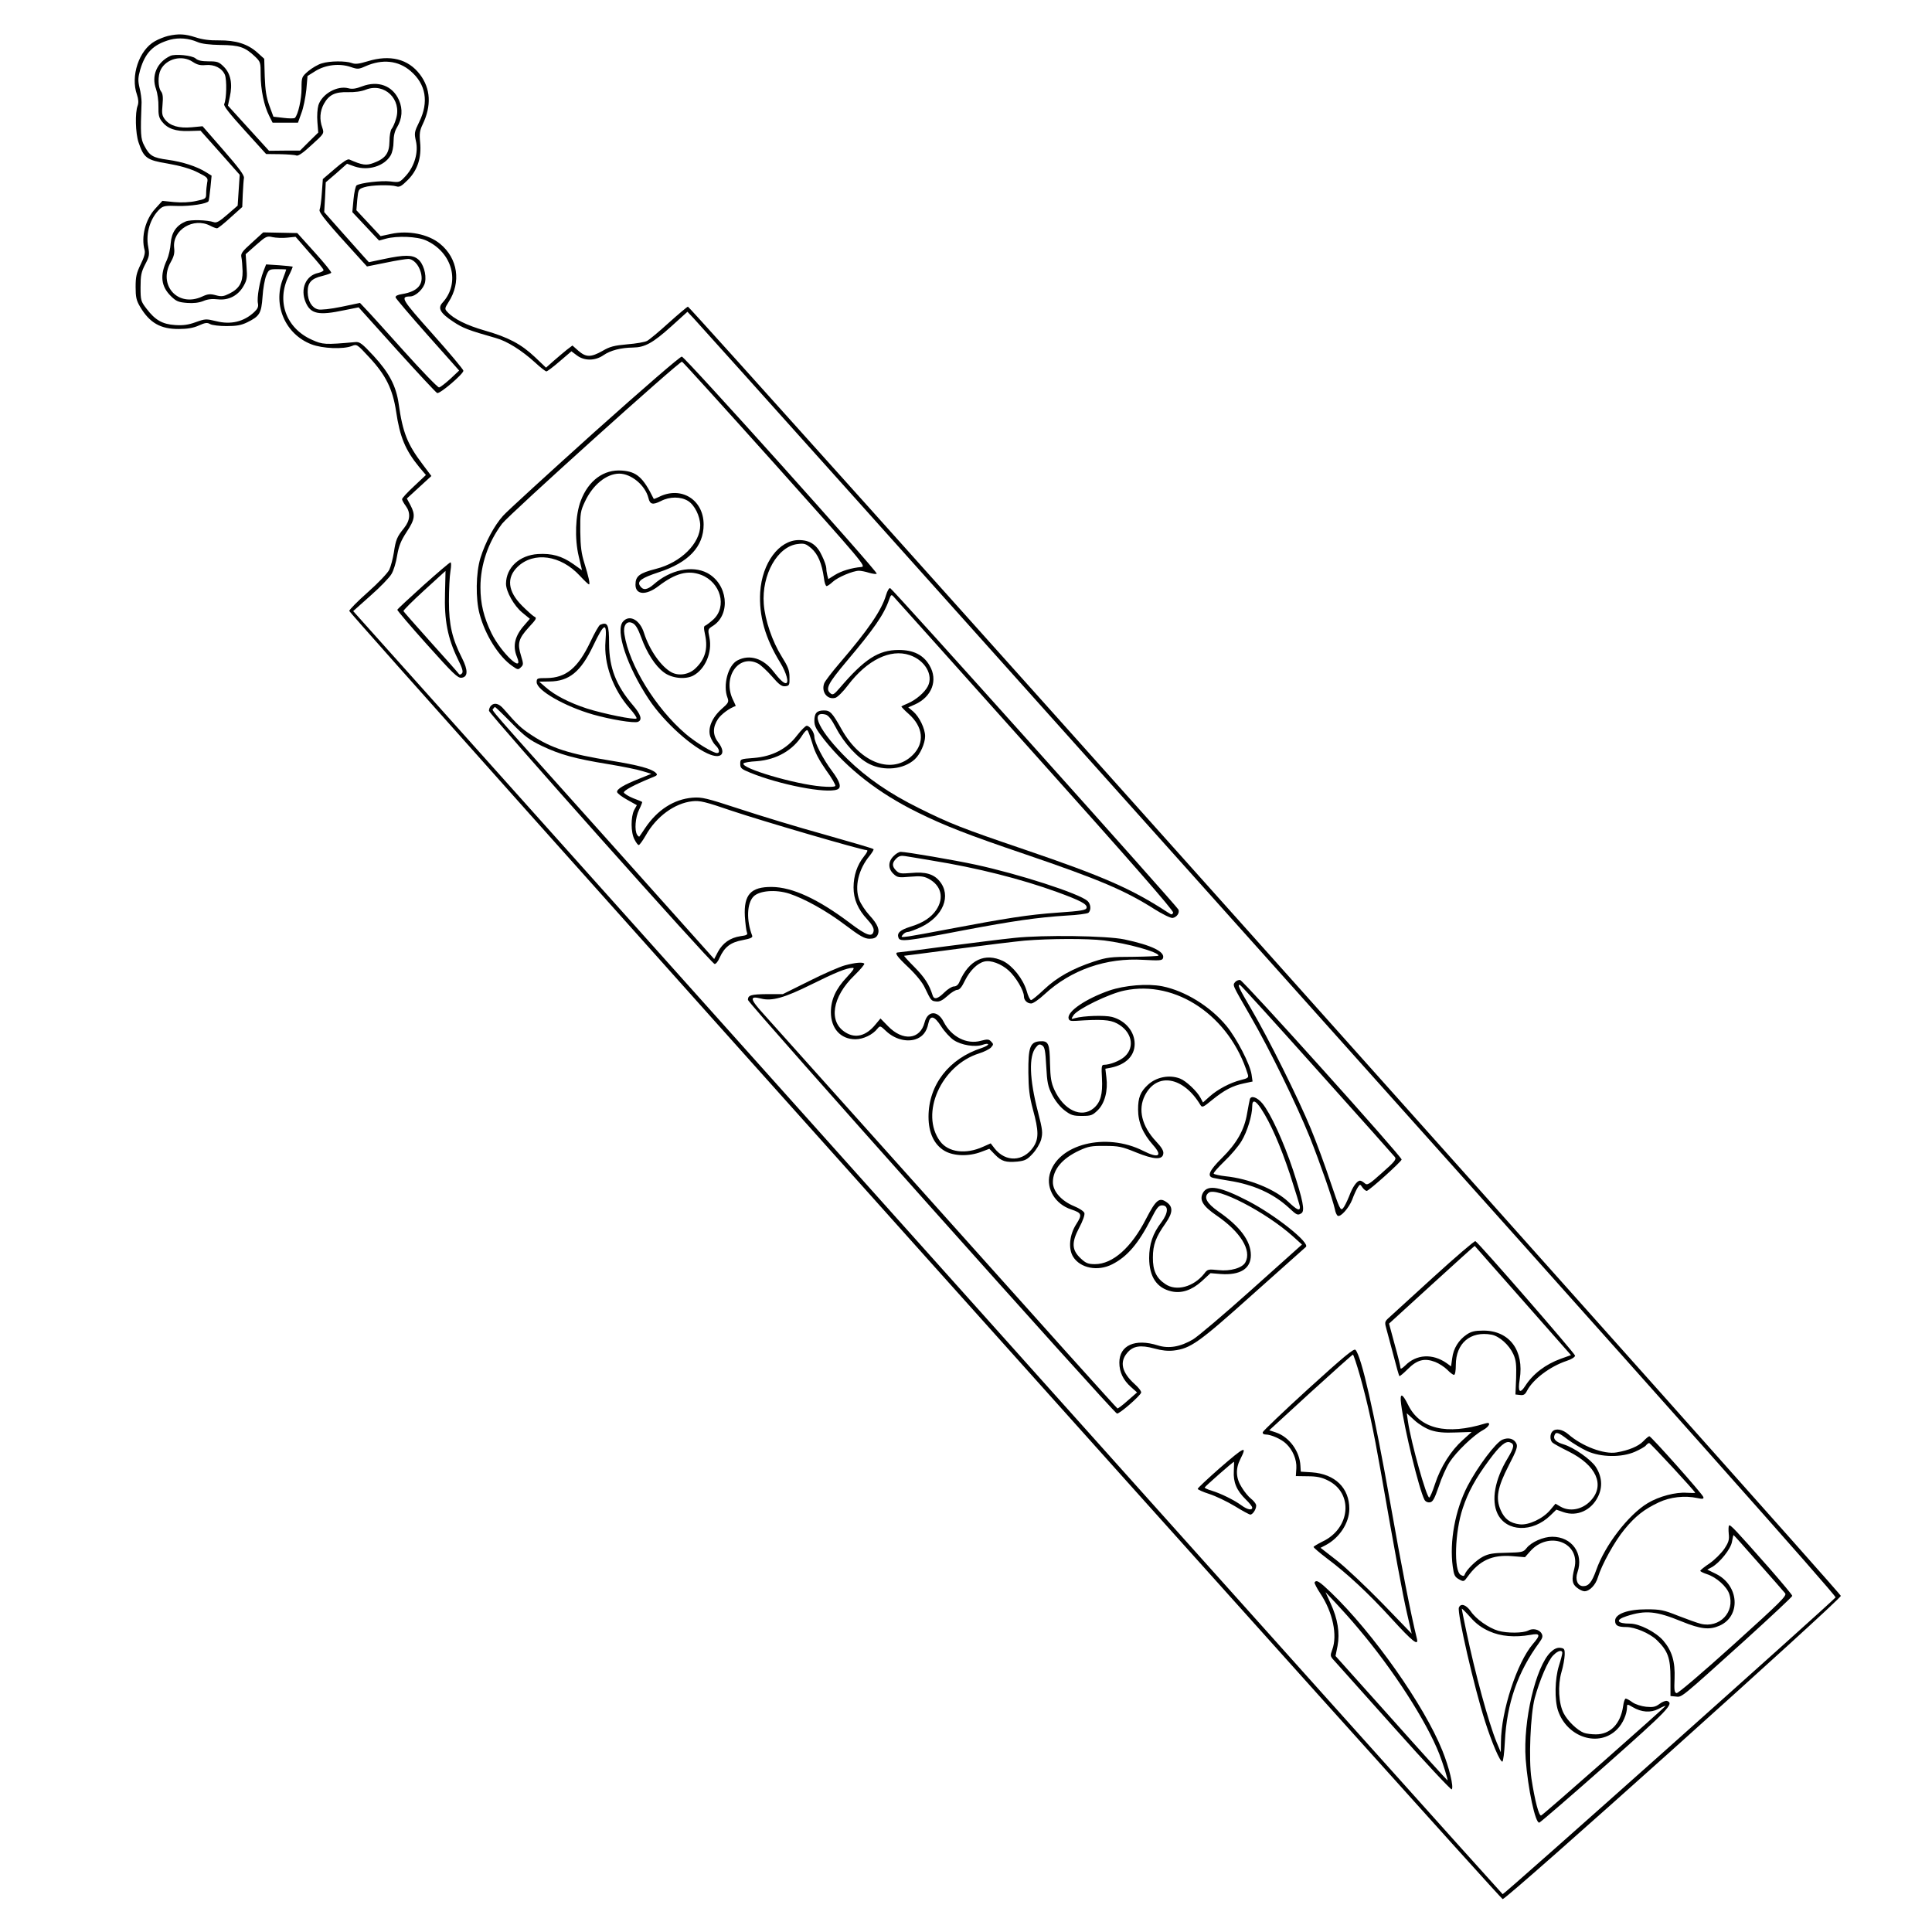 <?xml version="1.0" encoding="UTF-8" standalone="yes"?>
<svg version="1.0" xmlns="http://www.w3.org/2000/svg" width="300mm" height="300mm" viewBox="0 0 1134 1134" preserveAspectRatio="xMidYMid meet">
  <g transform="translate(0,1134) scale(0.1,-0.1)" fill="#000000" stroke="none">
    <path d="M986 11129 c-21 -5 -56 -19 -77 -31 -93 -52 -144 -205 -105 -314 9
-27 10 -47 4 -64 -16 -41 -13 -161 5 -215 31 -92 48 -105 171 -125 74 -13 129
-29 173 -50 62 -31 65 -34 59 -62 -3 -17 -6 -45 -6 -63 0 -31 -2 -33 -60 -45
-37 -8 -85 -10 -128 -6 l-69 7 -41 -45 c-59 -64 -85 -166 -63 -245 4 -16 -3
-42 -24 -84 -24 -50 -29 -72 -29 -131 0 -59 4 -79 26 -116 56 -95 120 -132
229 -131 47 0 84 6 115 20 38 17 50 19 67 9 12 -7 56 -12 97 -12 58 0 86 5
121 22 73 36 83 52 90 150 3 48 13 104 22 125 15 36 18 37 66 37 28 0 51 -1
51 -2 0 -2 -9 -27 -20 -56 -59 -154 15 -324 168 -383 65 -25 186 -30 237 -10
29 12 31 11 102 -66 98 -105 138 -187 158 -318 22 -150 54 -227 136 -327 l39
-46 -70 -66 c-39 -36 -70 -70 -70 -76 0 -6 10 -24 22 -40 29 -40 26 -84 -10
-129 -42 -52 -49 -69 -60 -143 -6 -37 -18 -83 -27 -102 -9 -19 -65 -78 -126
-132 -60 -53 -109 -103 -109 -110 0 -17 6752 -7558 6770 -7561 21 -4 1985
1758 1985 1780 0 17 -6752 7567 -6767 7567 -4 0 -55 -43 -113 -95 -57 -52
-115 -100 -127 -106 -13 -7 -65 -16 -116 -20 -77 -7 -102 -13 -146 -39 -68
-38 -96 -38 -141 1 l-35 31 -33 -25 c-17 -14 -52 -43 -77 -65 l-45 -40 -65 62
c-82 77 -156 116 -295 156 -105 30 -182 68 -219 109 -17 18 -16 21 7 58 75
116 55 256 -50 342 -69 57 -187 80 -288 58 l-61 -13 -71 76 -71 76 5 62 c6 60
7 62 41 73 40 13 154 16 189 5 18 -6 31 2 67 38 57 57 81 131 72 221 -5 50 -2
69 14 103 54 111 48 212 -15 295 -69 91 -176 118 -308 77 -50 -15 -71 -18 -92
-10 -35 13 -129 13 -176 -2 -22 -6 -57 -27 -79 -45 -39 -34 -40 -35 -40 -103
0 -62 -20 -153 -39 -172 -4 -4 -34 -4 -66 0 l-60 7 -24 65 c-18 50 -24 90 -27
170 l-3 105 -41 37 c-56 50 -126 72 -225 71 -54 -1 -98 5 -137 18 -62 20 -100
22 -162 8z m174 -36 c23 -10 70 -16 135 -17 110 -1 143 -12 203 -69 31 -30 32
-34 32 -106 0 -86 20 -183 50 -241 l20 -40 74 0 75 0 20 56 c12 30 24 92 29
137 l7 81 48 30 c59 36 140 45 205 23 40 -14 47 -14 87 4 99 44 193 34 265
-28 90 -77 108 -182 51 -298 -29 -59 -30 -66 -20 -112 16 -67 -8 -148 -58
-204 -37 -40 -37 -41 -92 -34 -53 6 -174 -8 -198 -23 -6 -4 -14 -41 -18 -82
l-7 -75 79 -84 78 -83 40 11 c66 18 184 13 235 -10 156 -70 204 -250 97 -366
-29 -32 -13 -61 63 -111 57 -38 88 -50 250 -96 66 -18 153 -73 231 -144 31
-29 61 -52 66 -52 5 0 40 26 78 59 l69 59 32 -24 c43 -33 107 -33 156 1 42 29
103 44 173 45 70 1 116 26 225 124 l95 86 36 -38 c20 -20 1539 -1715 3374
-3766 2369 -2646 3335 -3733 3329 -3742 -19 -26 -1946 -1745 -1954 -1742 -4 2
-1524 1697 -3377 3767 l-3370 3764 102 91 c57 50 112 107 123 127 12 19 27 68
33 108 10 57 22 87 56 139 49 74 52 100 22 157 l-21 39 72 66 72 66 -51 68
c-90 119 -117 186 -141 356 -15 104 -55 181 -147 281 -68 73 -82 84 -108 81
-178 -16 -191 -15 -255 14 -152 68 -209 228 -135 375 14 28 24 53 23 54 -2 1
-37 5 -79 8 l-77 5 -16 -41 c-22 -58 -39 -155 -32 -188 4 -20 -2 -32 -22 -51
-61 -57 -138 -75 -224 -53 -58 14 -63 14 -119 -6 -44 -16 -74 -20 -121 -17
-75 5 -117 29 -168 96 -33 43 -35 49 -35 126 0 69 4 89 27 134 25 47 26 57 18
103 -16 81 13 172 70 224 18 16 34 19 104 16 75 -2 171 13 180 28 2 3 7 38 11
78 l7 72 -34 21 c-55 34 -137 60 -222 72 -89 12 -108 23 -139 83 -22 40 -23
71 -16 255 0 19 -5 58 -12 85 -10 42 -9 59 4 106 30 101 77 148 176 176 51 13
108 9 161 -14z"/>
    <path d="M1000 11012 c-79 -37 -113 -117 -84 -195 8 -23 15 -69 14 -103 -1
-48 3 -66 21 -88 32 -41 80 -58 159 -55 l67 2 115 -129 115 -130 -6 -90 -6
-91 -60 -52 c-46 -40 -64 -51 -80 -45 -39 13 -136 16 -165 4 -54 -22 -83 -64
-88 -127 -2 -32 -12 -76 -22 -98 -43 -92 -35 -157 25 -215 30 -29 43 -34 93
-38 38 -3 70 1 95 11 25 11 53 14 86 10 63 -7 119 22 151 79 20 35 22 50 17
113 l-5 73 61 54 c58 51 64 54 97 46 19 -4 58 -6 85 -3 l50 5 81 -93 c45 -50
83 -96 83 -102 1 -5 -13 -13 -31 -17 -73 -15 -107 -94 -74 -172 29 -69 76 -79
226 -47 l85 17 224 -249 c123 -136 230 -251 237 -254 16 -6 154 112 154 131 0
7 -81 104 -181 216 -183 205 -191 219 -132 220 33 0 81 46 88 84 9 47 -11 111
-42 135 -32 26 -79 26 -198 1 l-90 -19 -30 33 c-16 18 -75 84 -131 147 l-101
114 5 87 4 88 63 54 62 55 44 -16 c80 -27 174 1 212 65 10 18 17 50 17 81 0
33 7 62 20 83 31 51 35 108 12 160 -37 85 -123 117 -217 81 -36 -14 -59 -17
-80 -11 -65 17 -154 -32 -176 -99 -6 -21 -9 -63 -6 -99 l5 -62 -54 -53 -53
-53 -91 0 -91 -1 -121 133 -120 132 11 52 c17 76 5 136 -35 176 -29 29 -38 32
-90 32 -40 0 -63 5 -76 17 -20 18 -121 28 -148 15z m131 -35 c26 -17 44 -22
75 -19 53 5 97 -18 114 -57 12 -31 10 -140 -4 -172 -5 -10 31 -56 120 -154
l126 -139 82 -1 c44 -1 88 -4 96 -8 10 -4 40 16 89 62 74 67 74 67 63 101 -18
49 -14 98 9 140 30 54 66 71 141 69 40 -1 79 4 106 15 109 42 211 -57 177
-170 -7 -25 -19 -52 -26 -60 -7 -8 -13 -41 -13 -74 -1 -69 -23 -100 -92 -126
-44 -17 -67 -14 -144 20 -10 4 -39 -15 -85 -55 l-70 -60 -6 -82 c-3 -45 -9
-89 -13 -98 -7 -15 46 -79 237 -288 l41 -45 110 22 c61 13 120 22 132 22 30 0
62 -34 74 -79 19 -70 -18 -112 -109 -127 -27 -4 -41 -11 -39 -20 2 -7 86 -106
188 -221 l185 -208 -52 -49 c-29 -26 -58 -49 -66 -50 -8 0 -101 96 -207 214
-106 118 -207 230 -225 248 l-32 34 -110 -23 c-63 -13 -120 -19 -136 -15 -36
9 -60 48 -61 101 -1 55 21 80 85 95 27 7 51 15 53 19 3 4 -41 58 -97 120
l-102 113 -100 2 -100 2 -67 -61 c-57 -51 -66 -64 -61 -85 3 -14 6 -51 7 -82
1 -67 -20 -103 -79 -132 -32 -16 -45 -18 -78 -9 -33 9 -47 8 -81 -8 -142 -65
-261 68 -183 204 18 32 23 52 19 84 -10 104 114 179 212 128 15 -8 33 -15 40
-15 6 0 42 29 79 63 l69 62 3 75 c2 41 5 85 7 96 2 16 -31 60 -120 162 l-123
141 -63 -6 c-76 -7 -127 8 -157 45 -18 23 -20 36 -15 87 4 44 2 65 -9 79 -18
24 -19 92 -2 126 33 66 126 89 188 47z"/>
    <path d="M3490 8805 c-272 -245 -514 -466 -537 -492 -52 -58 -104 -155 -133
-248 -27 -87 -29 -240 -5 -329 33 -124 113 -251 193 -306 31 -22 34 -22 49 -7
16 15 16 20 1 69 -22 71 -15 99 45 165 47 51 50 56 31 65 -10 6 -42 35 -71 64
-83 84 -91 163 -25 227 95 91 253 69 365 -52 26 -28 50 -51 54 -51 8 0 -2 45
-27 125 -17 54 -23 96 -24 185 -1 106 1 120 27 175 46 99 126 164 201 165 71
0 153 -68 172 -143 9 -38 25 -42 73 -18 52 27 116 27 159 1 39 -24 71 -89 72
-143 0 -106 -113 -219 -260 -256 -98 -25 -120 -43 -120 -93 0 -60 62 -64 134
-9 101 77 173 96 251 67 115 -44 154 -186 72 -262 -19 -17 -40 -33 -47 -36
-10 -3 -10 -14 -1 -56 17 -81 -1 -142 -57 -195 -37 -36 -96 -46 -139 -24 -61
32 -131 131 -163 232 -24 77 -85 110 -123 67 -47 -52 23 -263 151 -456 90
-136 261 -289 363 -326 69 -25 91 13 44 74 -33 43 -32 89 0 137 20 28 67 63
103 75 1 0 -5 15 -14 33 -67 133 30 276 146 216 15 -8 52 -42 81 -75 42 -49
58 -60 78 -58 24 3 26 7 25 53 0 41 -9 63 -46 122 -55 88 -98 214 -105 308
-13 172 81 339 200 352 39 5 48 1 80 -26 38 -34 61 -88 73 -173 3 -27 10 -48
16 -48 5 0 21 11 36 25 29 27 119 65 154 65 11 0 38 -5 59 -12 22 -6 42 -9 45
-5 9 9 -1125 1272 -1144 1274 -10 1 -220 -181 -512 -442z m1059 -190 c516
-577 536 -600 507 -603 -58 -5 -117 -23 -156 -47 l-38 -24 -6 22 c-3 12 -6 31
-6 42 0 11 -11 44 -25 72 -29 65 -71 93 -136 93 -116 0 -216 -134 -227 -306
-8 -138 29 -270 118 -414 36 -59 53 -120 32 -120 -13 0 -36 22 -71 67 -60 79
-141 104 -212 67 -56 -28 -87 -146 -59 -219 9 -25 6 -31 -34 -66 -57 -51 -83
-113 -67 -162 7 -19 21 -43 31 -52 22 -20 27 -45 9 -45 -24 0 -127 63 -185
113 -175 150 -331 403 -359 584 -9 52 13 82 47 66 18 -8 32 -31 52 -85 32 -89
82 -167 132 -204 45 -35 125 -44 172 -20 71 37 114 137 96 224 -10 49 -10 49
23 70 104 69 84 245 -36 309 -88 46 -217 19 -314 -67 -39 -34 -63 -36 -81 -8
-17 27 10 46 110 79 176 57 264 151 264 280 0 147 -133 228 -263 162 -16 -8
-30 -13 -30 -11 -62 126 -100 160 -187 166 -106 8 -196 -58 -241 -177 -32 -83
-37 -223 -12 -327 l19 -81 -52 37 c-67 47 -126 63 -207 58 -108 -7 -186 -79
-187 -174 0 -46 47 -130 96 -170 l44 -36 -31 -36 c-58 -65 -71 -123 -45 -187
44 -105 -91 21 -149 138 -46 95 -65 174 -65 270 0 131 45 264 127 373 42 55
1042 956 1056 951 5 -1 251 -273 546 -602z"/>
    <path d="M2485 7904 c-82 -74 -151 -138 -153 -143 -1 -4 77 -96 174 -204 153
-171 181 -198 203 -195 38 4 39 44 3 115 -58 114 -77 195 -77 333 0 69 4 149
9 178 5 30 5 52 0 51 -5 0 -76 -61 -159 -135z m127 -46 c-5 -158 16 -264 74
-384 29 -58 34 -78 25 -87 -8 -8 -14 -9 -19 -1 -4 6 -77 89 -164 185 -86 96
-158 178 -160 182 -1 5 53 59 122 122 69 63 125 114 125 114 0 1 -1 -59 -3
-131z"/>
    <path d="M5201 7848 c-26 -90 -105 -205 -276 -404 -42 -49 -81 -100 -87 -114
-19 -50 17 -99 65 -86 12 3 46 36 75 75 112 147 248 214 361 176 90 -30 141
-117 107 -183 -19 -37 -70 -80 -116 -100 -19 -8 -37 -16 -39 -18 -2 -2 17 -22
42 -44 86 -76 96 -170 25 -241 -118 -118 -305 -51 -418 150 -55 98 -67 111
-104 111 -42 0 -56 -16 -56 -61 0 -31 11 -51 58 -111 136 -171 318 -313 547
-426 156 -77 287 -129 635 -247 431 -147 582 -211 754 -320 49 -31 98 -55 109
-53 24 4 42 30 34 49 -9 21 -1679 1884 -1692 1887 -6 2 -17 -16 -24 -40z m873
-936 c559 -624 816 -918 812 -929 -6 -13 -9 -13 -29 0 -214 140 -381 213 -845
371 -365 124 -436 152 -617 242 -174 86 -306 177 -421 289 -163 160 -225 285
-129 261 17 -4 35 -27 62 -78 47 -91 129 -179 195 -212 87 -44 203 -32 267 27
32 29 61 94 61 136 0 44 -34 114 -70 145 l-29 24 39 17 c100 45 137 143 86
229 -36 62 -94 91 -181 91 -119 0 -201 -53 -347 -224 -32 -37 -40 -42 -53 -31
-32 26 -16 57 93 187 163 193 220 275 251 364 10 28 13 31 25 18 7 -7 381
-425 830 -927z"/>
    <path d="M3523 7673 c-7 -2 -33 -48 -58 -101 -73 -153 -143 -211 -257 -212
-55 0 -58 -1 -58 -24 0 -48 164 -142 331 -190 102 -29 240 -52 263 -43 28 11
18 43 -30 99 -98 115 -138 218 -139 358 0 115 -8 131 -52 113z m31 -96 c-11
-132 43 -282 142 -395 26 -29 44 -56 40 -59 -10 -10 -192 27 -290 58 -105 34
-191 79 -243 125 l-38 33 60 1 c116 1 184 57 257 210 65 136 81 142 72 27z"/>
    <path d="M2882 7198 c-7 -7 -12 -20 -12 -30 0 -18 1303 -1481 1324 -1486 7 -2
21 15 30 37 29 63 64 90 135 103 47 9 60 15 56 26 -35 91 -31 190 8 230 35 35
130 42 209 17 91 -30 219 -101 330 -185 86 -65 113 -80 142 -80 25 0 38 6 46
20 16 30 3 64 -46 117 -24 26 -51 67 -60 90 -30 78 -5 182 62 262 14 18 24 34
21 37 -3 4 -133 42 -289 86 -156 43 -379 111 -497 150 -196 64 -220 70 -276
66 -109 -9 -206 -71 -278 -178 -16 -25 -32 -47 -34 -50 -2 -2 -8 2 -13 10 -17
26 -11 102 11 147 12 24 20 45 18 46 -2 2 -26 12 -53 22 -27 11 -51 26 -54 33
-3 11 57 44 162 87 34 13 38 17 25 29 -24 24 -103 45 -262 71 -248 40 -352 74
-468 151 -61 40 -81 59 -162 152 -28 33 -55 40 -75 20z m121 -102 c77 -79 106
-100 177 -134 107 -51 193 -75 389 -107 86 -14 178 -33 205 -42 l49 -15 -69
-28 c-92 -36 -135 -62 -132 -79 2 -8 28 -28 59 -45 l57 -32 -16 -29 c-20 -40
-20 -131 2 -172 9 -18 20 -33 25 -33 5 0 23 25 41 56 62 111 170 190 274 201
44 5 76 -3 231 -56 175 -59 764 -231 792 -231 9 0 3 -13 -16 -37 -40 -50 -61
-113 -61 -182 0 -69 26 -129 81 -188 27 -29 39 -51 37 -66 -6 -41 -40 -30
-140 46 -186 140 -337 210 -458 211 -123 1 -165 -45 -158 -173 3 -42 8 -84 12
-93 6 -14 0 -18 -38 -23 -60 -9 -104 -40 -132 -92 l-22 -42 -618 691 c-737
823 -687 765 -679 778 3 5 8 10 11 10 2 0 46 -42 97 -94z"/>
    <path d="M4678 7023 c-60 -79 -144 -123 -254 -132 -79 -6 -79 -6 -79 -34 0
-26 6 -31 60 -53 172 -70 444 -123 509 -98 27 10 18 44 -30 108 -51 67 -104
169 -104 201 0 26 -27 65 -45 65 -7 0 -33 -26 -57 -57z m91 -49 c14 -50 39
-96 80 -155 33 -45 57 -87 54 -92 -3 -6 -38 -7 -82 -3 -156 13 -474 107 -457
135 3 5 38 11 78 13 116 9 213 64 269 155 12 19 25 31 29 26 4 -4 17 -40 29
-79z"/>
    <path d="M5245 6315 c-33 -32 -33 -74 -1 -104 23 -22 31 -23 98 -17 60 5 79 3
107 -11 75 -39 94 -112 47 -183 -30 -45 -78 -77 -154 -100 -60 -19 -79 -37
-68 -65 9 -24 52 -19 384 45 292 55 431 75 602 86 63 3 121 11 128 16 18 15
15 52 -5 70 -50 44 -403 158 -658 213 -120 26 -406 75 -438 75 -10 0 -29 -11
-42 -25z m225 -26 c266 -43 523 -108 735 -185 137 -50 177 -71 173 -92 -3 -14
-27 -19 -173 -29 -169 -12 -297 -32 -640 -97 -99 -19 -202 -38 -230 -42 -46
-6 -49 -6 -36 9 7 10 21 17 30 17 9 0 43 13 76 28 132 63 181 186 109 271 -34
41 -83 55 -165 47 -61 -5 -71 -4 -89 14 -25 25 -25 45 0 70 16 16 29 19 53 15
18 -3 88 -14 157 -26z"/>
    <path d="M5955 5835 c-71 -7 -251 -30 -399 -49 -148 -20 -275 -36 -282 -36
-27 0 -13 -21 59 -89 44 -42 82 -89 95 -118 37 -77 38 -78 66 -81 20 -3 38 6
67 32 21 20 48 36 58 36 13 0 27 17 45 55 29 58 72 101 113 111 38 10 100 -13
144 -53 42 -38 89 -118 89 -151 0 -23 19 -42 43 -42 11 0 46 24 78 54 155 143
362 216 582 202 92 -5 108 -4 113 9 15 38 -66 77 -226 111 -106 22 -476 27
-645 9z m525 -15 c138 -17 320 -68 320 -89 0 -3 -66 -6 -148 -7 -133 0 -155
-3 -232 -28 -124 -41 -216 -92 -291 -163 -37 -35 -71 -63 -77 -63 -6 0 -18 24
-26 54 -21 70 -82 147 -138 175 -107 51 -200 7 -256 -121 -7 -18 -19 -28 -33
-28 -11 0 -37 -16 -56 -35 -39 -39 -61 -44 -69 -17 -20 64 -47 105 -106 165
-37 37 -64 67 -61 67 4 0 142 18 308 40 165 22 345 44 400 49 145 12 367 13
465 1z"/>
    <path d="M4960 5674 c-30 -8 -125 -49 -210 -92 l-155 -77 -90 0 c-97 -1 -115
-6 -115 -34 0 -18 2144 -2421 2166 -2428 13 -4 137 104 142 123 2 7 -15 30
-38 50 -75 68 -90 129 -44 183 34 41 78 48 159 26 43 -12 81 -16 114 -12 99
12 145 44 463 329 167 149 307 274 313 279 25 24 -177 185 -336 268 -165 86
-240 100 -268 50 -23 -42 -1 -78 79 -133 141 -96 208 -205 170 -275 -17 -33
-88 -54 -158 -46 -60 6 -64 6 -84 -21 -62 -78 -164 -105 -228 -61 -53 35 -74
80 -73 156 0 75 17 120 75 202 44 63 44 98 2 125 -40 27 -60 10 -116 -98 -87
-171 -197 -268 -301 -268 -39 0 -53 5 -83 33 -53 49 -56 93 -10 180 22 41 34
76 31 87 -3 10 -30 28 -60 40 -75 31 -125 87 -125 141 0 74 54 139 155 186 52
24 72 28 150 27 80 0 100 -4 183 -38 106 -43 155 -45 160 -8 3 17 -10 38 -43
73 -83 89 -107 187 -65 269 70 138 226 111 326 -56 10 -16 16 -14 69 30 72 58
119 83 186 97 l51 11 -6 42 c-9 60 -87 211 -147 284 -95 115 -243 206 -377
233 -88 17 -219 6 -311 -25 -137 -48 -247 -122 -239 -163 3 -14 11 -17 43 -15
147 10 200 7 241 -15 87 -46 108 -138 45 -195 -28 -25 -86 -48 -122 -48 -13 0
-15 -12 -11 -79 5 -94 -8 -141 -49 -176 -72 -60 -176 -11 -231 110 -18 40 -23
70 -25 153 -2 119 -9 134 -62 130 -55 -5 -66 -36 -65 -183 1 -96 6 -139 27
-218 34 -124 35 -171 2 -220 -59 -86 -162 -90 -227 -8 l-23 30 -45 -20 c-101
-46 -204 -33 -252 32 -120 162 6 446 229 516 29 9 61 25 70 35 15 17 15 20 0
35 -13 14 -22 14 -60 4 -82 -23 -173 23 -218 111 -35 69 -94 67 -112 -3 -26
-102 -128 -112 -215 -22 l-44 45 -30 -36 c-54 -66 -116 -83 -175 -46 -102 62
-79 209 52 335 35 34 61 65 58 69 -10 10 -53 6 -113 -10z m11 -69 c-65 -69
-94 -132 -94 -206 0 -96 57 -159 144 -159 46 0 102 27 129 62 16 19 17 18 52
-15 48 -45 115 -64 169 -48 42 13 68 43 78 94 11 51 35 45 75 -17 19 -30 53
-67 74 -81 45 -30 126 -43 171 -27 17 6 31 7 31 2 0 -5 -17 -14 -37 -21 -193
-62 -313 -217 -313 -404 0 -94 33 -164 94 -200 53 -31 142 -34 215 -6 l48 18
33 -34 c39 -40 64 -47 132 -41 44 5 57 11 89 46 21 22 43 59 50 83 10 40 9 56
-19 164 -50 193 -54 326 -12 377 15 19 22 21 37 12 15 -9 19 -30 24 -123 5
-96 10 -119 35 -168 18 -35 46 -70 72 -90 38 -29 51 -33 102 -33 54 0 62 3 94
34 41 41 60 115 50 192 l-6 51 32 6 c88 18 140 69 140 140 0 72 -54 137 -133
158 -42 11 -167 7 -217 -7 -24 -7 -24 -7 -9 17 23 36 210 127 299 145 304 64
619 -151 724 -492 6 -19 1 -23 -40 -33 -64 -16 -137 -55 -184 -97 l-39 -35
-15 28 c-20 38 -85 99 -119 112 -64 25 -141 9 -190 -37 -44 -41 -57 -75 -57
-144 0 -76 28 -141 88 -209 58 -65 33 -80 -58 -34 -219 111 -504 39 -549 -139
-21 -85 34 -175 127 -205 62 -21 65 -30 30 -85 -41 -63 -49 -145 -19 -193 42
-67 145 -87 229 -44 89 45 154 122 228 266 34 67 45 80 65 80 39 0 37 -44 -4
-99 -51 -66 -72 -129 -72 -211 1 -110 45 -176 132 -195 58 -13 118 7 176 59
l52 48 61 -5 c113 -8 176 31 176 111 0 83 -64 169 -192 257 -68 48 -87 84 -56
109 45 37 336 -113 495 -256 l53 -48 -296 -265 c-163 -146 -318 -277 -344
-292 -75 -44 -142 -55 -206 -35 -133 42 -226 1 -226 -101 0 -56 23 -103 68
-143 l36 -32 -55 -48 c-30 -27 -57 -47 -60 -46 -4 1 -456 504 -1004 1117 -549
613 -1032 1152 -1073 1198 -81 89 -84 108 -16 91 64 -17 138 4 297 83 141 70
205 96 241 97 14 1 6 -12 -33 -54z"/>
    <path d="M7250 5576 c-16 -20 -19 -12 90 -201 115 -199 268 -513 348 -710 59
-148 133 -359 147 -422 3 -18 11 -36 17 -39 16 -10 66 46 85 95 9 25 23 56 31
69 15 23 15 23 29 2 8 -11 19 -20 25 -20 13 0 202 170 205 184 3 15 -928 1050
-948 1054 -9 1 -22 -4 -29 -12z m482 -517 c244 -272 449 -502 455 -510 11 -13
-1 -28 -74 -92 -78 -70 -88 -76 -103 -62 -9 8 -21 15 -27 15 -18 0 -44 -36
-64 -91 -12 -30 -28 -62 -36 -71 -15 -16 -20 -4 -74 155 -31 94 -83 235 -115
312 -73 177 -249 531 -348 699 -74 126 -86 151 -67 144 5 -1 209 -226 453
-499z"/>
    <path d="M7336 4888 c-2 -7 -9 -44 -16 -83 -16 -97 -61 -176 -147 -261 -77
-76 -91 -110 -50 -118 12 -3 52 -10 89 -16 147 -23 263 -76 354 -160 46 -43
51 -45 73 -31 21 14 9 75 -49 252 -56 168 -131 332 -180 392 -31 37 -67 49
-74 25z m67 -57 c54 -82 111 -212 168 -382 32 -99 59 -186 59 -194 0 -25 -17
-17 -66 29 -78 75 -232 138 -372 152 -34 4 -65 11 -68 15 -3 5 26 37 63 73 37
35 82 88 100 118 34 56 63 151 63 205 0 41 19 36 53 -16z"/>
    <path d="M8408 3839 c-134 -122 -252 -230 -263 -240 -17 -17 -18 -23 -7 -61 7
-24 25 -94 42 -157 16 -62 31 -116 34 -118 2 -2 24 16 49 41 55 55 98 66 161
42 23 -9 55 -30 71 -46 16 -17 34 -30 39 -30 7 0 11 24 11 58 0 128 86 201
210 178 46 -9 103 -60 128 -115 16 -36 18 -61 16 -140 l-4 -96 27 -3 c21 -3
30 3 41 25 35 67 134 142 232 175 29 9 50 23 50 31 0 12 -562 658 -585 672 -5
3 -118 -94 -252 -216z m531 -133 l282 -320 -59 -21 c-91 -33 -164 -89 -209
-159 -33 -51 -45 -36 -33 38 27 169 -60 286 -213 286 -50 0 -71 -5 -98 -23
-47 -32 -78 -81 -85 -138 l-7 -49 -26 19 c-83 58 -178 52 -243 -14 -19 -18
-28 -23 -28 -13 0 8 -15 70 -34 137 l-33 122 251 229 c138 126 251 228 252
227 1 -1 128 -146 283 -321z"/>
    <path d="M7680 3189 c-146 -133 -266 -248 -268 -255 -2 -9 5 -14 18 -14 30 0
91 -27 118 -53 40 -37 64 -94 61 -145 l-3 -46 69 -1 c52 0 82 -6 118 -24 153
-74 134 -283 -32 -360 -28 -14 -51 -28 -51 -31 0 -4 35 -34 77 -66 123 -92
245 -206 381 -355 124 -136 161 -165 148 -115 -33 131 -91 426 -156 796 -94
529 -169 860 -204 897 -9 10 -70 -41 -276 -228z m303 74 c46 -164 77 -308 122
-563 86 -492 127 -713 153 -827 l28 -122 -172 178 c-95 97 -215 211 -268 252
l-95 74 29 15 c82 43 139 130 140 213 0 123 -83 205 -220 215 l-65 4 -2 34
c-4 86 -66 170 -144 196 l-39 13 242 222 c134 122 246 222 249 222 3 1 22 -56
42 -126z"/>
    <path d="M8224 3098 c19 -147 106 -502 137 -561 6 -11 19 -17 32 -15 17 2 27
21 52 93 16 50 45 114 63 142 39 61 141 159 195 188 41 22 52 52 15 40 -227
-70 -384 -32 -453 109 -35 71 -50 73 -41 4z m175 -153 c38 -12 76 -16 146 -13
l93 3 -53 -48 c-68 -61 -129 -156 -162 -257 -14 -44 -30 -80 -34 -80 -16 0
-106 319 -125 447 l-7 48 45 -41 c26 -24 67 -49 97 -59z"/>
    <path d="M9112 2938 c-16 -16 -15 -53 1 -66 7 -6 50 -30 95 -52 162 -81 214
-197 129 -288 -49 -53 -123 -67 -178 -35 l-29 17 -30 -36 c-43 -52 -129 -92
-181 -85 -56 7 -88 31 -111 84 -30 69 -19 132 48 262 45 87 53 110 45 127 -13
29 -46 39 -82 24 -39 -16 -146 -159 -205 -272 -73 -141 -107 -327 -87 -473 7
-51 12 -61 37 -75 27 -15 29 -14 50 15 69 96 145 131 263 121 l74 -6 30 34
c109 124 298 52 260 -99 -17 -68 -14 -91 15 -114 15 -12 34 -21 44 -21 30 0
66 37 79 82 22 73 98 211 156 281 64 78 115 118 202 159 66 31 151 41 226 25
31 -7 38 -5 35 6 -3 16 -307 357 -317 357 -4 0 -20 -13 -36 -30 -28 -29 -85
-53 -156 -65 -73 -13 -203 36 -283 106 -35 30 -74 37 -94 17z m91 -48 c29 -21
79 -52 112 -67 81 -37 203 -39 282 -4 29 13 58 29 64 37 6 8 15 14 19 14 7 0
270 -284 270 -292 0 -2 -22 -1 -49 0 -65 5 -164 -21 -230 -61 -113 -68 -251
-247 -302 -393 -25 -70 -44 -94 -76 -94 -33 0 -49 38 -34 81 38 110 -32 209
-148 209 -52 0 -123 -31 -151 -67 -18 -23 -26 -25 -117 -27 -79 -1 -106 -6
-139 -23 -40 -21 -97 -77 -107 -105 -3 -10 -9 -10 -23 -2 -42 24 -35 253 12
392 31 94 76 176 154 281 63 86 98 115 123 105 28 -10 25 -29 -14 -94 -75
-124 -97 -246 -59 -325 52 -107 205 -112 310 -10 l35 34 43 -15 c79 -27 163
11 202 92 28 57 23 118 -14 175 -30 44 -128 113 -188 131 -44 13 -63 31 -54
53 8 23 22 19 79 -25z"/>
    <path d="M7156 2720 c-69 -61 -126 -114 -126 -119 0 -4 30 -18 68 -30 37 -12
104 -44 149 -71 45 -28 86 -50 92 -50 16 0 40 41 33 59 -3 9 -17 25 -30 35
-14 11 -38 40 -53 65 -35 54 -38 109 -9 166 42 83 27 76 -124 -55z m86 -14
c-4 -66 16 -114 70 -167 21 -20 38 -42 38 -48 0 -18 -29 -12 -63 13 -42 31
-121 70 -174 86 -24 7 -43 16 -42 19 0 5 166 151 172 151 1 0 0 -24 -1 -54z"/>
    <path d="M10149 2386 c-4 -4 -4 -26 -2 -49 4 -35 -1 -50 -26 -88 -18 -26 -56
-64 -86 -85 -30 -20 -55 -40 -55 -44 0 -4 18 -13 40 -20 55 -18 116 -73 130
-116 35 -106 -57 -202 -167 -175 -21 5 -81 27 -133 47 -85 34 -105 38 -185 38
-111 0 -185 -27 -185 -67 0 -28 16 -37 65 -37 52 0 138 -37 179 -76 66 -64 81
-105 81 -224 l0 -105 31 -3 c37 -4 22 -16 408 332 152 138 276 254 276 259 0
5 -62 79 -137 165 -196 222 -227 255 -234 248z m172 -219 c79 -89 150 -170
157 -179 11 -14 -26 -51 -304 -302 -184 -166 -324 -285 -333 -284 -13 3 -15
17 -12 85 4 100 -15 163 -66 223 -43 50 -140 100 -195 100 -79 0 -89 22 -20
44 111 36 173 30 322 -31 113 -46 164 -51 223 -25 127 56 115 237 -21 304
l-51 25 26 14 c46 25 113 108 119 150 4 22 8 39 9 39 2 0 67 -73 146 -163z"/>
    <path d="M7716 2052 c-2 -4 13 -34 35 -67 72 -109 100 -243 69 -327 -13 -36
-13 -39 11 -65 14 -16 173 -194 354 -396 180 -202 332 -364 336 -360 13 13
-15 129 -55 228 -107 266 -407 691 -654 928 -68 65 -85 76 -96 59z m258 -272
c204 -241 398 -542 474 -735 22 -57 53 -155 48 -155 -2 0 -151 164 -330 365
l-327 365 12 60 c14 75 1 158 -41 249 l-30 66 61 -65 c34 -36 94 -103 133
-150z"/>
    <path d="M8563 1904 c-11 -30 89 -466 154 -669 40 -125 87 -235 101 -235 5 0
12 53 15 118 11 223 75 408 202 581 19 26 22 37 14 52 -13 25 -52 34 -80 18
-30 -15 -121 -16 -175 -1 -57 17 -131 69 -161 114 -27 39 -59 50 -70 22z m179
-139 c67 -30 149 -37 241 -21 58 11 61 0 14 -54 -93 -109 -186 -393 -187 -574
l-1 -61 -25 60 c-47 115 -125 400 -178 653 -14 67 -26 125 -26 129 0 4 22 -18
49 -48 35 -40 68 -64 113 -84z"/>
    <path d="M9102 1643 c-88 -84 -163 -405 -147 -628 13 -174 57 -379 80 -373 7
2 182 153 389 336 369 327 403 362 362 378 -8 3 -28 -4 -45 -17 -24 -18 -39
-21 -79 -17 -28 3 -63 14 -80 26 -16 12 -34 22 -40 22 -5 0 -12 -20 -15 -45
-15 -103 -75 -165 -160 -165 -25 0 -57 4 -70 9 -39 15 -96 70 -119 115 -30 58
-35 164 -13 241 10 33 18 78 19 100 1 36 -2 40 -26 43 -18 2 -36 -6 -56 -25z
m68 -5 c0 -7 -9 -42 -20 -76 -24 -78 -26 -199 -5 -263 54 -158 240 -217 346
-110 34 33 59 90 59 133 0 16 3 16 33 -2 52 -31 106 -34 151 -11 22 12 41 20
42 18 3 -3 -716 -638 -730 -643 -13 -5 -37 86 -57 216 -17 113 -6 376 19 472
29 106 78 222 109 252 27 28 53 34 53 14z"/>
  </g>
</svg>